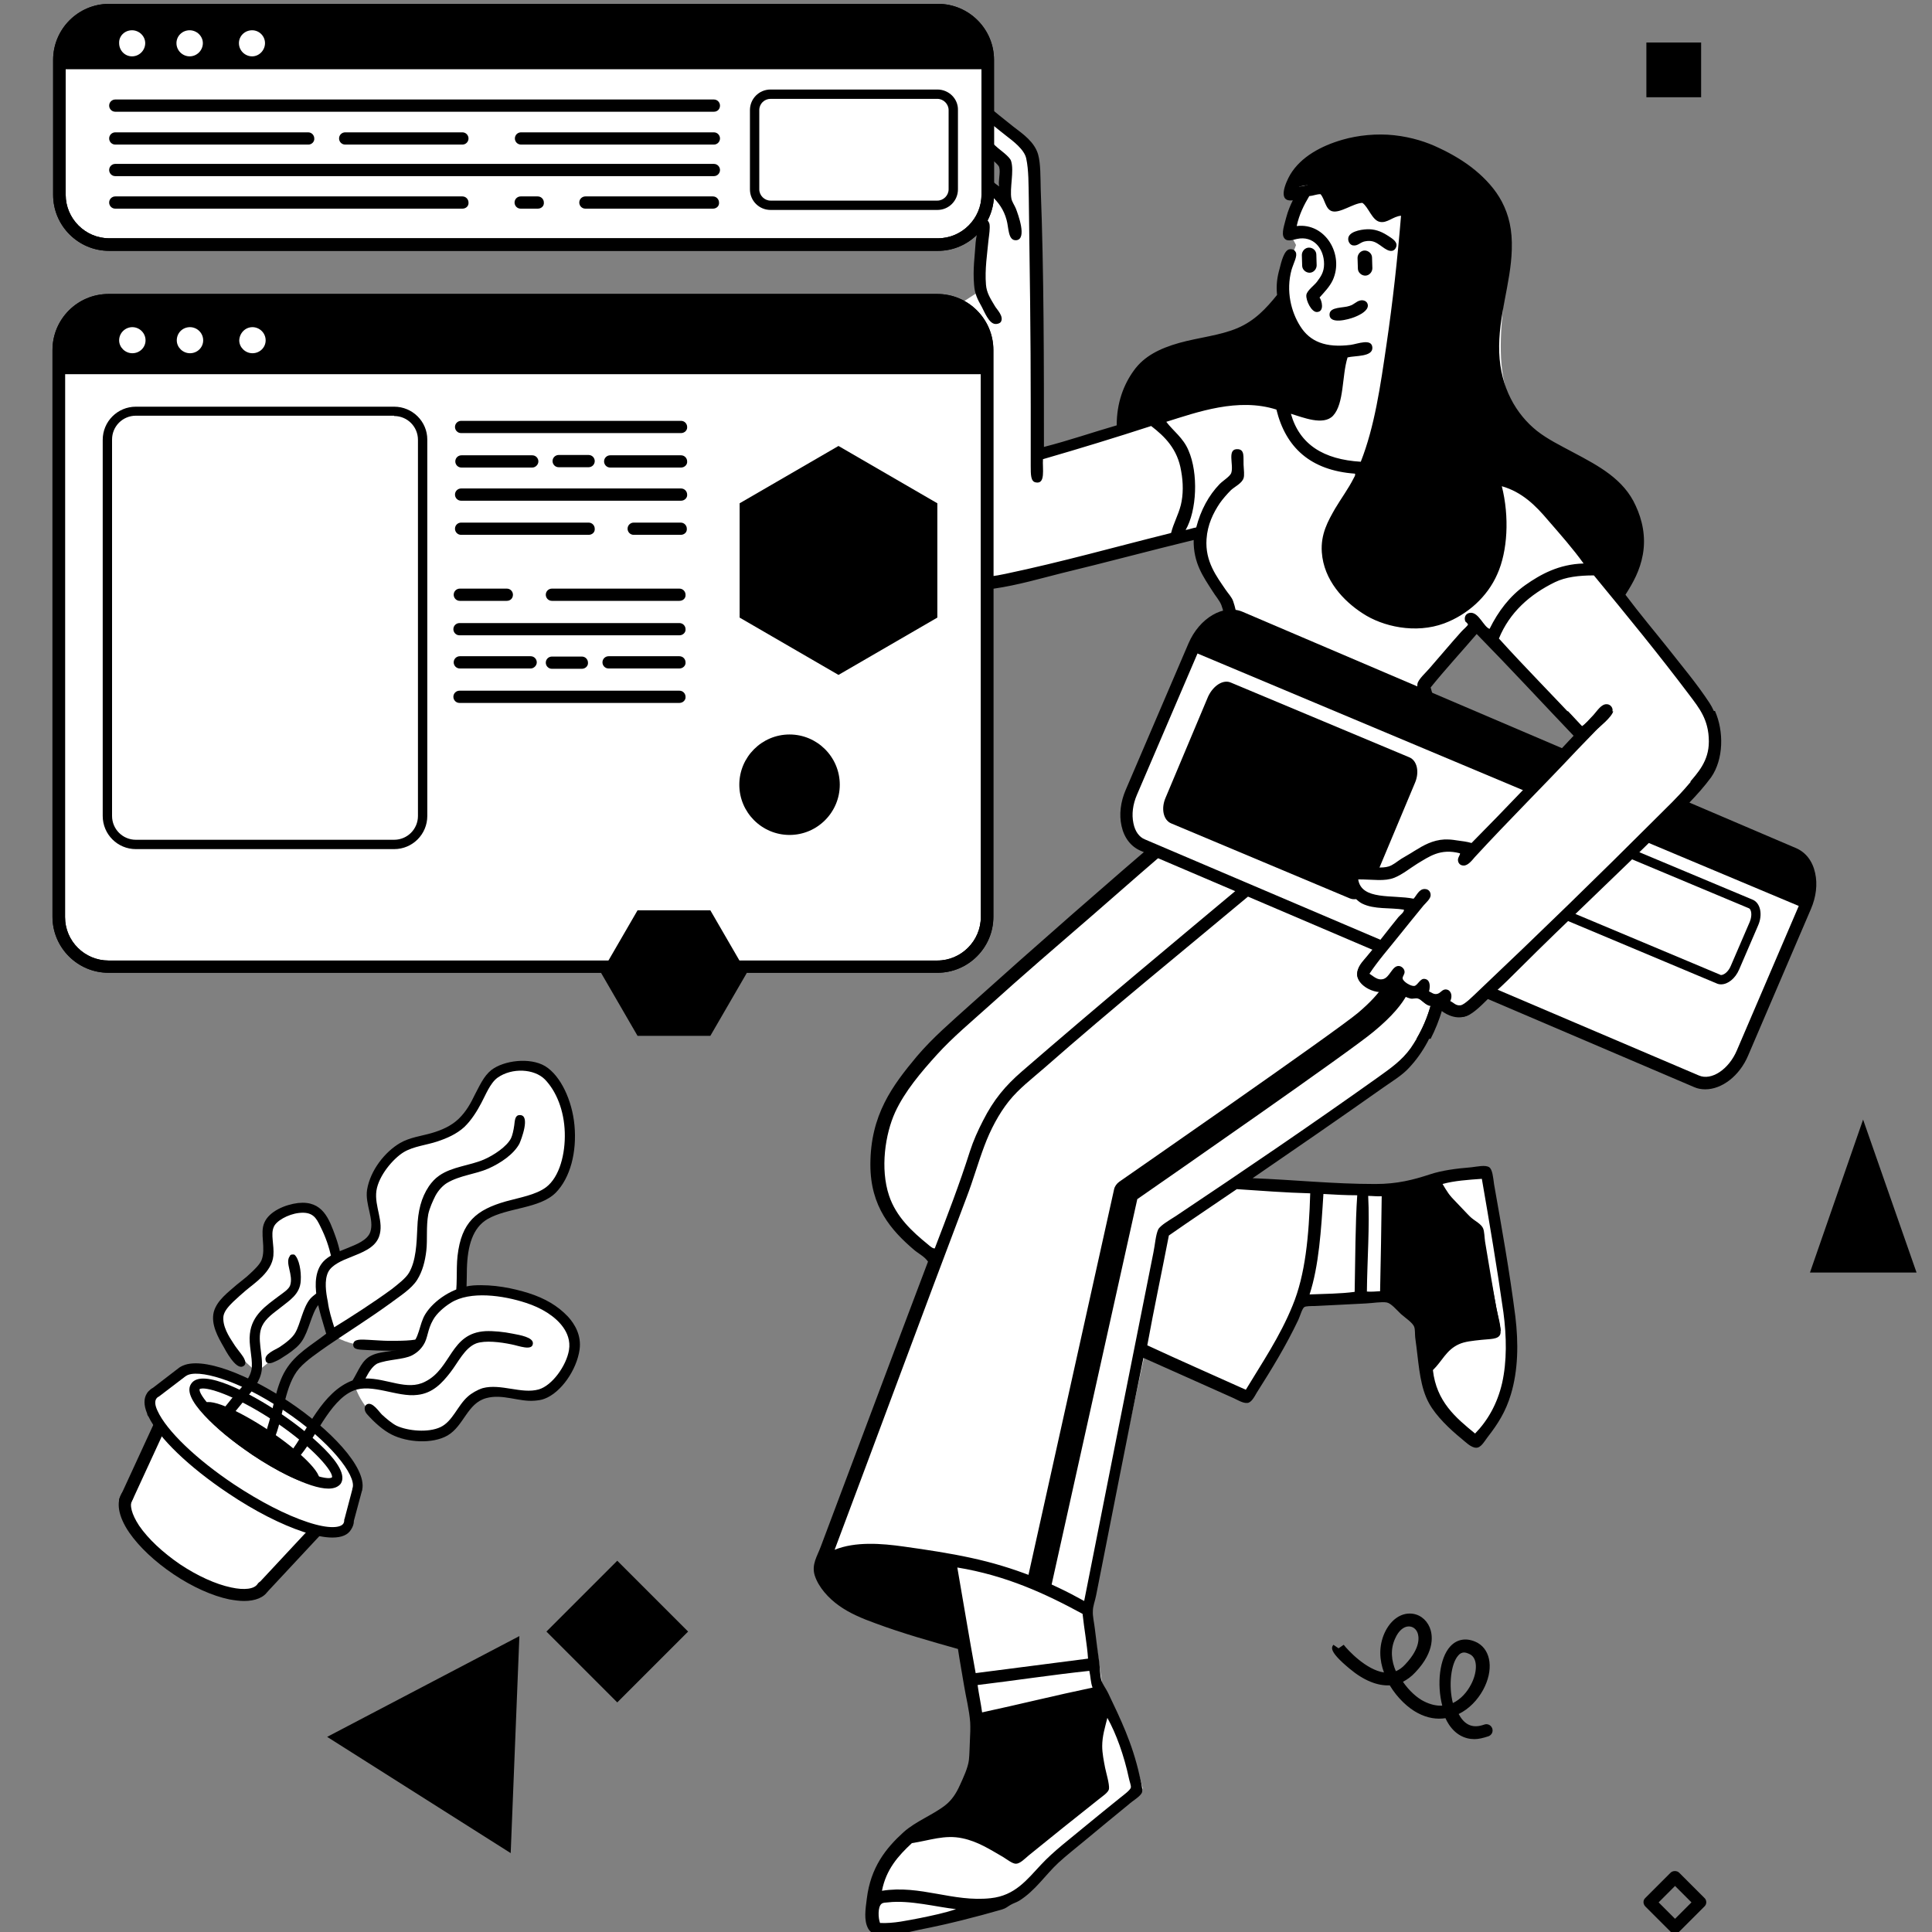 <?xml version="1.0" encoding="UTF-8"?> <svg xmlns="http://www.w3.org/2000/svg" xmlns:xlink="http://www.w3.org/1999/xlink" viewBox="0 0 600 600"><rect x="0" y="0" width="600" height="600" fill="#808080" stroke="none"/><clipPath id="a"><path d="m385.1 191.7 171.9 73.4c4.9 2.1 6.5 9.5 3.6 16.4l-19.5 45.5c-3 7-9.4 10.9-14.3 8.8l-171.9-73.4c-4.9-2.1-6.5-9.5-3.6-16.4l19.5-45.5c3-7 9.4-10.9 14.3-8.8z"></path></clipPath><clipPath id="b"><path d="m33.9 3.2h257.4c8.5 0 15.4 6.9 15.4 15.4v41.9c0 8.5-6.9 15.4-15.4 15.4h-257.4c-8.5 0-15.4-6.9-15.4-15.4v-41.9c-.1-8.5 6.9-15.4 15.4-15.4z"></path></clipPath><clipPath id="c"><path d="m33.7 93.3h257.4c8.5 0 15.4 6.9 15.4 15.4v176c0 8.5-6.9 15.4-15.4 15.4h-257.4c-8.5 0-15.4-6.9-15.4-15.4v-176c0-8.5 6.9-15.4 15.4-15.4z"></path></clipPath><g clip-rule="evenodd" fill-rule="evenodd"><path d="m527.4 216.5c-5.6-6.8-24.7-32.3-24.7-32.3s3.2-4.9 6.5-17.9c1.7-6.8-4.4-15.1-11.6-20.2-6.5-4.6-13.7-5.9-21.7-12.6-16.9-14-6.7-41.3-7.5-61.3-.8-20.1-23.6-29.3-43.1-28.8s-24.6 17-24.6 17l4.5-.1-4.6 12.2 1.9 3.6s-1.4 3.5-2.3 6.6c-.9 3.2-2.5 11.8-2.5 11.8s-5.1 4-9 6.9-5.7 3.3-23 6.7c-17.3 3.3-16.3 24.4-16.3 24.4l-26.4 9.1s-1.2-90.5-2.5-94.8c-1.3-4.2-11.1-10.4-15.1-12.9s-1.9 3.4-2.2 6c-.2 2.6 8.8 11.3 8.8 11.3l-.4 9.9s-8.4-5.9-10.7-7.3-1.7 3.7-.7 7.1c1 3.3 5.3 10.3 5.3 10.3l-.2 18.5-8.6 5.6s-2.9 42.8-3.3 59.9-1.6 21.4 5.7 24.3c7.2 2.9 15.9 2 30.6-2.6s43.1-10.4 43.1-10.4-.1 4.7 1.9 8.6c2 3.8 6.9 11.3 6.9 11.3l4.4 25-15 42.8s-48.4 42.4-71.8 62.1c-23.5 19.7-28.7 36.9-25.4 51.9 3.3 14.9 16.9 22.3 16.9 22.3s-28.4 79.3-33.5 91 1.2 12.8 7.3 17.1c6 4.3 34.9 12.3 34.9 12.3s4.8 31.9 4.9 33.5c0 1.5-4.9 14.3-8.4 17.9-3.6 3.5-10.1 4.3-18.2 12.1s-7.2 20.7-6.3 24.4 8.5.2 25.4-3 23.2-9.8 29.4-16c6.2-6.1 28.7-24.4 28.7-24.4s-.6-2.9-3.1-10.3c-2.5-7.5-9.2-20.1-9.2-20.1l-3.9-26.5 17.2-79.8 31.7 14.6s5.1-7.7 9.8-14.5c4.7-6.9 6.7-15.4 6.7-15.4l28-1.2 9.7 10s1.6 17 5.5 25.1c4 8.1 10.6 10.5 10.6 10.5s3.5-1.5 8.7-10.7c5.2-9.1 2.7-30.7.8-41.7s-5.2-31.3-5.2-31.3-8.6-.1-15.1 1.8-16.5 4.7-16.5 4.7l-45-2.6s32.7-23.7 45.3-33.9 15.2-22.1 15.2-22.1l8.4 3s52.3-52.2 67.5-65.7c15.3-13.7 10.9-26 5.4-32.8zm-69.8 46.7-7.4-2s.5-7.5-.5-17.1-6.6-31.6-6.6-31.6l15.6-19.6 32.2 35.1z" fill="#fff"></path><path d="m508.1 160.6c-3.8-8-15.4-16.3-28.8-23.7-8.2-4.5-17.1-16.3-15.9-33.2 1.1-16.9 7.3-31.2 2.2-39.9-5.1-8.8-20.7-21.9-35.9-20.9-25.2 1.6-28.7 15.5-28.7 15.5l8.7-1.6 4.2 7.1 8.8-3.1 5.8 5.4 7.9-1.8s-6.6 67.8-10.6 76.6-17.2 22.8-13 33.2c4.9 12.1 16.5 23.7 32.6 17.9s19.3-16.6 19.6-23-2.1-23-2.1-23 7.6 1.3 13.6 8.3 26.4 29.7 26.4 29.7 9-15.5 5.2-23.5zm-91.8-50.9s-4.3.5-11-2.8-7.6-13.6-7.6-13.6-3 4.2-9.3 8.7-12.9 3.9-26.2 6.9-13.8 23.3-13.8 23.3 27.8-8.8 36.3-9.2 22.2 5.1 26.5 5.2c4.4.2 5.1-18.5 5.1-18.5z"></path><path d="m406.5 76.9c-1.2 0-2.2 1.1-2.2 2.3l.1 3.3c0 1.2 1.1 2.2 2.3 2.2s2.2-1.1 2.2-2.3l-.1-3.3c0-1.2-1-2.2-2.3-2.2zm19.6 3.1c0-1.2-1.1-2.2-2.3-2.2s-2.2 1.1-2.2 2.3l.1 3.3c0 1.2 1.1 2.2 2.3 2.2s2.2-1.1 2.2-2.3z"></path><path d="m337 500.4 16.7-80 34.6 12.3s13.6-18.7 17.2-30.8 4.8-33.6 4.8-33.6l-26.3-1.8s47.2-31.2 53.5-39c6.4-7.8 8.7-16.6 8.7-16.6l-4.7-3.9-8.2-3.3s-3.1 2.3-4.8 1.7-6.2-2.8-4.8-5c1.3-2.1 15.3-19.4 15.3-19.4s-12.3-.2-15.1-2.8-5.7-7.5-3.7-7.8 9.1.7 11.2-1.1c2-1.8 10-6.2 13.2-6.8s5.6-.7 5.6-.7-.2-13.5-1.6-22.5c-1.4-8.9-5-18.3-5-18.3s-19.9 1.6-32.8-.3-26.9-6.1-26.9-6.1l-13.4 38.7s-48.2 41.1-66.2 57.7-34.5 33-31.9 51 17.7 28.4 17.7 28.4l-34.8 95.5s1.4 8.4 9.5 12.6 34 12 34 12l-3.8-26.5c0 .1 6.1.6 20.2 5.1 14.2 4.7 21.8 11.3 21.8 11.3z" fill="#fff"></path><path d="m343.2 525.3-38.4 8.2-.5 9.4-4.6 15.2-15.9 12.1s5.7-1.2 11.2-1.6c5.4-.4 20 7.7 20 7.7l27.8-20.8s-1-3.9-1.9-9.7c-1-5.9 3.6-15.4 3.6-15.4zm116.7-143.9-13.9-14.6-10.1 2.3-4.8.4.2 33.2 3 .8 7.8 7.1 2.1 12.8s3.1-3.6 6.5-6.9 15.4-3.2 15.4-3.2z"></path></g><path d="m438.4 303c-.3-2.1-2.3-3.6-4.4-3.3-2 .3-3.4 2-3.3 4-.1.5-1 4.1-8.9 10.8-7.1 6-73.5 52-74.2 52.5-.8.6-1.4 1.4-1.6 2.3l-27 121.6c-.1.4 0 .9 0 1.3.2.1.5.1.7.1 1.4-.6 2.7-.5 3.9.1 1 0 1.9.3 2.6.8.1-.2.3-.4.3-.7l26.7-120.1c9.5-6.6 66.7-46.3 73.5-52.1 11.5-9.5 12-15.2 11.7-17.3z"></path><path d="m405.4 384.9c-.1 0-.2 0-.3 0l-34.7-2.4c-2.1-.1-3.7-2-3.6-4.1s2-3.7 4.1-3.6l34.7 2.4c2.1.1 3.7 2 3.6 4.1s-1.8 3.6-3.8 3.6z" fill="#fff"></path><path clip-rule="evenodd" d="m324.2 138.8c7.8-2 15-4.5 22.6-6.7 0-7.1 2.2-12.7 5.3-17 3.2-4.5 8.1-6.9 14.1-8.6 6.1-1.7 12.7-2.3 18.1-4.6s8.9-6.1 12.3-10.3c-.3-3 0-5.4.8-8.2.5-2 1.4-5.9 3.2-6 1.1-.1 1.6.5 1.8.9.6 1.2-.6 3.2-1.3 5.5-1.8 6.6-.1 13.1 2.7 17.5 3 4.8 7.9 6.8 15.7 5.8 2.1-.3 6.5-2.1 6.7.8.2 3-5.4 2.5-7.7 3.1-1.8 5.7-1 14.3-4.5 18.1-3 3.2-9.4.5-13.1-.6 2.7 9.6 10.2 14.2 21.7 14.9 4.3-10.9 6.1-23.5 8-36.5 1.9-12.9 3.4-26.4 4.5-39.9-2.5.2-4.3 2.4-6.6 1.9-2.4-.5-3.5-4.6-5.4-5.9-2.8.1-6.9 3.3-9.4 2.6-2.1-.6-2.2-3.7-3.6-5.3-1.3 0-2.2.5-3.5.6-1.6 2.7-3.1 5.6-3.9 9.3 8.9-1.1 14.8 8.9 11.2 16.8-1 2.1-2.6 3.7-4.1 5.4.7.9 1.6 4.4-.8 4.5-1.7.1-3.5-3.6-3.3-5.3.2-1.4 2.5-3 3.3-4.1 1.1-1.5 2.2-2.9 2.2-5.5 0-4.8-3.3-8.9-8.4-7.8-1.5.3-3.1 1-4-.3-1-1.4.2-4.4.6-6.2.6-2.3 1.4-4.1 2.1-5.5-5 .7-2.2-5.6-.8-8 3.3-5.5 9.6-8.9 16.2-10.8 4.8-1.4 10.7-2 16.1-1.4s10.1 2.1 14 4c7.9 3.7 15.4 9.1 19.4 16.6 2.2 4.2 3.3 8.8 3.1 14.9-.3 10.7-4.3 20.6-3.9 32 .4 10.9 5.3 19.2 11.7 24.3 3.3 2.6 7.2 4.5 11.3 6.7 7.9 4.2 15.7 8.3 19.4 16.6 2 4.3 3.2 9.5 2.2 15.1-.9 5-3 8.7-5.4 12.5 4.5 6 8.9 11.2 13.2 16.6 4.3 5.5 8.9 10.9 12.9 17 4.1 6.3 4.6 16.7 0 23.2-4.1 5.7-9.4 10.6-14.3 15.4-14.5 14.5-30.4 29.2-45.3 44.1-2.3 2.3-4.9 4.9-7.6 7.3-2.6 2.4-5.2 5.4-7.8 6.9-2.8 1.7-6.5.2-8.5-1.5-2.3 7.2-5.2 13-9.8 17.9-2.2 2.4-5.1 4.1-7.8 6-13.3 9.4-27.4 19.1-40.8 28.3 13.1.5 24.9 1.8 38.1 1.8 6.9 0 11.8-1.3 17-3 3.6-1.2 8-1.8 12.9-2.2 1.8-.2 4.3-.8 5.5 0 1 .7 1.2 3.1 1.5 5.3 2.4 13.6 4.8 27 6.6 41 1 8.3.9 16.7-1.4 24.3-1.6 5.3-4 9.1-7.2 13.2-1 1.3-2.1 3.4-3.6 3.3-1.6 0-3.5-2-4.4-2.7-3.8-3.1-8-7.1-10.2-11.1-2.7-4.9-3.1-11-3.9-17.4-.1-1-.3-2-.4-3.1-.1-1 0-2.4-.3-3.2-.4-1.3-3-3-4.1-4-1.4-1.3-3-3.3-4.4-3.6-1.6-.3-4.4.2-6.6.3-5.4.3-10.2.5-15.9.8-.9 0-2.6 0-3.1.3-.7.4-1.3 2.7-1.9 4-3.8 8-8.2 15.2-12.9 22.6-.7 1.2-1.7 3.2-3 3.2-1.3.1-2.9-.9-4.2-1.5-9.1-4.1-19.3-8.6-28-12.5-5.1 24.7-9.7 48.7-14.7 73.8-.3 1.6-1 3.3-1 4.8-.1 1.7.4 3.6.6 5.4.4 3.5.9 7 1.4 10.7.2 1.7.2 3.7.6 5.3.3 1.2 1.4 2.6 2.1 4 3.9 8.2 7.5 15.5 9.8 25.7.4 1.7 1 4 .8 5.1-.3 1.3-2.9 2.7-4.2 3.9-4.4 3.6-8.9 7.3-13.1 10.8-3.1 2.6-6.1 4.9-8.7 7.3-4 3.7-7.2 8.7-12.2 11.8-.8.5-1.9.8-2.7 1.3-.9.5-1.3 1-2.6 1.4-8 2.3-16.5 4.5-25.7 6.3-4.4.9-13.7 3.8-15.9-.4-1.4-2.6-.8-6.1-.4-9.3 1.2-9.7 5.9-15.6 11.4-20.6 3.8-3.4 9.2-5.4 13-8.4 1.9-1.5 3.3-3.5 4.5-6.2 1.1-2.4 2.5-5.4 2.8-7.8.2-1.8.2-3.9.3-5.8.1-2 .2-4.2.1-5.9-.3-4-1.3-7.7-1.9-11.4s-1.3-7.4-1.9-11.4c-8.5-2.4-17.1-4.8-25.7-8-3.9-1.4-8-3.1-11.3-5.5-3.1-2.2-6.3-5.6-7.5-9.4-1-3.4.8-5.9 1.9-8.9 11-29.2 22.4-59.7 33.3-88.5-1.1-1.6-3-2.5-4.4-3.7-7-6-13.5-13.3-13.5-26.4 0-15.5 6.9-24.6 14.4-33.6 5-5.9 10.9-10.9 16.2-15.7 20.8-18.7 42.4-37.6 63.9-56 1.3-1.1 3.7-2.8 4.2-3.7.8-1.3 1-3.6 1.7-5.4 1.8-5.2 3.7-10.3 5.4-15.6 2.3-7.1 5.1-14.3 7.1-21 0-.1 0-.2 0-.3.2-2-.3-4.2-.5-6.2-.2-1.9-.6-3.7-1-5.5-.8-3.8-1.3-7.8-2.4-10.8-.6-1.5-1.9-2.9-2.8-4.4-2.8-4.4-5.9-8.6-5.8-15.8-13.6 3.3-27.3 7-41 10.3-6.4 1.6-13.5 3.7-21 4.8s-14.7-2.8-16.7-8.5c-1.8-5.1-1.2-13.4-.9-20.2.8-17.6 1.3-33.8 2.2-51.8.2-3-.5-9.4 2.7-8.6 2.2.5 1.3 6.1 1.2 9-.8 17.5-1.5 33.2-2.2 50.9-.3 6.9-1.3 17.1 1.5 21.2 1.4 2.1 4.1 3.2 6.8 3.9 2.8.7 5.7.2 9-.5 17.6-3.7 33.8-8.3 51.1-12.6.1 0 .1-.1.3-.1.7-2.9 2.2-5.5 3-8.6.8-3.2.8-7 .1-10.7-1.1-6.7-5-10.6-9.3-13.9-11.1 3.6-22.2 7-33.6 10.3-.2 3 .9 7.9-2.3 7.2-1.5-.3-1.5-2.4-1.5-5.1 0-6.6 0-12.6 0-18.4 0-22.4-.3-42.7-.6-64.7-.1-4.3 0-8.7-.8-12.4-.6-2.8-4.1-5.4-6.3-7.1-2.6-2-4.8-4-7.5-5.7-.8 5 1.8 6.7 4.5 9.1.9.9 4.2 3.1 4.6 4.5 1 3.1-.5 8.5.1 11.7.2 1 1 2.1 1.4 3.1.6 1.6 3.6 9.5.1 9.8-2.6.2-2.3-3.9-3-6.3-1.7-6.4-6.8-9.2-11.3-12.2-.8 4.9 1.5 7.9 3.9 10.7.8.9 1.9 1.8 2.1 2.8.2 1.3-.1 3.2-.3 4.8-.4 4.3-1.2 9.3-.8 14 .2 2.5 1.3 4.2 2.8 6.7.5.9 2.9 3.2 1.8 4.9-.2.3-.9.7-1.8.6-1.9-.2-3.3-3.8-4.1-5.3-1.3-2.3-2.2-4-2.4-6.9-.4-4.8.2-8.6.5-13.2.1-1.3.6-3 .4-4.2-.1-.7-1.2-1.9-1.8-2.6-1.8-2.3-3.9-4.9-4.2-8.6-.4-3.6.5-7.7 3.1-7.8 2-.1 3.9 1.4 5.4 2.4 1.6 1.2 2.9 2.5 4.4 3.5-.4-1.6.5-4.3 0-6-.3-1-3.4-3.2-4.2-4.1-1.5-1.5-3.1-2.9-4-4.4-2-3.2-2.1-12 3.3-10.8 1.8.4 3.5 2.1 4.9 3.2 1.6 1.3 3 2.4 4.5 3.6 2.9 2.2 6.5 4.7 7.6 8.6.8 2.9.7 7 .8 10.8 1 25.3 1 54.9 1 80zm183 29.2c0-7.8-3.9-13.6-8.7-17.5-4.9-3.9-11.3-6.5-16.7-9.6-11.4-6.6-19.6-15.9-19.6-33.2 0-8 2-15.9 3.1-23.1 1.3-9.1.8-16.2-3-21.9-3.5-5.1-8.4-9-14.3-12.1-5.9-3.2-12.6-5.6-21.2-5.1-10.3.5-19.6 4.8-23.4 12.4 2.4.1 5.6-2.1 8.1-1.5 2.2.5 2.1 4 3.9 5.3 1.4-.5 2.8-.9 4.2-1.4 1.5-.5 3.2-1.4 4.6-1.2 1.3.2 2.1 1.9 2.8 2.8.9 1.2 1.7 2.3 2.7 3.1 2.1-.2 5.8-3.4 8.2-2.4 1.7.7.8 4.6.6 7.1-1.4 17.8-3.7 34.6-6.3 50.7-1.6 9.7-3.4 18.3-6.7 25.9-1.7 3.9-3.6 7.2-5.7 10.5-2.2 3.6-4.5 6.7-5.4 10.9-1.2 5.7 1.7 10.7 4.4 14 4.8 5.9 13.1 11.2 23.8 9.6 4.8-.7 8.5-2.6 11.8-5.3 6.2-4.9 9.9-13 9.6-24.3-.2-8.2-2.4-14.4-4.9-20.6-.4-1.1-2.9-5.3.4-5.4 2-.1 2.7 3.1 3.3 4.6.9 2.1 1.4 3.9 2.1 5.9 4.6 1.8 8.6 3.5 12.1 6.2 3.4 2.7 6.2 6.1 8.9 9.4 5.5 6.7 11.1 13.4 16.6 19.9 2.4-4.2 4.7-7.7 4.7-13.7zm-109.7-71.5c-2.9 3.4-7.5 7.2-11.8 9-9.8 4.2-23.3 3.3-29.6 10.8-3 3.6-4.9 8.1-5.7 14.5 9.7-2.7 17.8-6.4 28.9-8.4 2.6-.5 5.7-.7 8.6-.6 6.2.2 10.3 1.9 15.3 3.5 1.8.6 6 2.2 7.7 1.4 1.5-.7 2-5.3 2.3-7.3.5-3.1 1-5.6 1.3-8.4-10-.4-14.2-6.7-17-14.5zm-35.3 34.5c2.1 2.8 5.3 5 6.9 8.9 3.1 7.1 2.6 18.7-.9 24.7 1.2-.2 2.1-.6 3.3-.8 1.4-5.4 3.9-10 7.3-13.5 1.1-1.1 3.3-2.4 3.6-3.5.8-2.5-1.5-7.6 2.1-7.3 2.1.2 1.6 2.5 1.7 4.8.1 1.6.3 3.4 0 4.2-.5 1.6-2.7 2.6-3.9 3.7-1.2 1.2-2.6 2.8-3.5 4.1-2 3-3.8 6.6-4.1 11.1-.5 7 3.2 11.7 5.9 15.7.8 1.2 2 2.4 2.4 3.7.6 1.7 1 3.8 1.4 5.7s.8 3.9 1.3 5.9c1 4.4 2.3 11.3.8 15.4 16.2 4.5 34 7.5 55.6 6.7 0-2.6-2.3-5.6-1.9-8.1.2-1.4 2.7-3.6 3.7-4.8 3.6-4.1 6.3-7.4 9.9-11.4.5-.6 2.1-1.9 2.1-2.3 0-.1-.9-1.1-.8-.8-.6-1.5.2-2.8 1.7-2.8 2.5 0 4 4.4 5.8 5 2.7-5.5 6.3-10.2 11.1-13.6 4.7-3.3 10.4-6.5 18.1-6.7-3.3-4.6-7.2-9-11.1-13.5-3.8-4.5-8-8.7-14.3-10.5 2.4 9.5 1.8 20.2-1.4 27.3-3.1 7.1-9.3 12.6-16.5 15.3-8.9 3.3-19.1 1-25.3-3.1-5.9-3.8-12.1-10.3-12.7-19-.4-5.7 2-9.8 4.1-13.5 1.9-3.2 4.2-6.3 5.8-9.5.2-.4.6-.9.4-1.4-13.8-1-21.5-8.1-24.4-19.9-11.9-3.8-24.6.8-34.2 3.8zm120.7 49.8c-7.8 3.8-14.1 9.4-17.4 17.5 8.4 9.3 17.2 18.1 25.7 27.3 1.1-.7 2.3-2.1 3.7-3.6 1.1-1.2 2.4-3.4 4.1-3.3 1 0 1.8.9 1.8 1.8 0 2-4.1 5.1-5.4 6.4-2.1 2.2-4 4.2-5.8 6-10.6 11.3-21.3 22-31.8 33.3-.7.8-2 2.7-3.5 2.6-1-.1-1.6-.8-1.7-1.5-.1-.9.8-1.9.6-2.3-6.2-1.6-9.5 1-13.2 3.2-2.4 1.4-4.7 3.4-7.2 4.4-3.1 1.2-6.5.6-11.2.5 1.1 6.7 10.8 4.7 17.2 6 .9-.8 1.7-3 3.5-3 1 0 1.8.7 1.8 1.9 0 1.1-1.4 2.3-2.2 3.2-2.5 3.1-5.1 6.2-7.3 9-3.6 4.4-6.8 8.2-9.5 12.2 1.6 1.1 2.7 2 4.1 1.7 2.2-.5 2.9-4.2 5-4.1.7 0 1.7.7 1.8 1.7.1.9-.8 1.5-.6 2.2.2 1 2.5 2.5 3.6 2.3.9-.1 1.8-2.2 3.1-2.2 1.7.1 2.1 1.9 1.5 3.9.8.2 1.3.9 2.3.8 1.3-.1 1.7-1.6 3.1-1.4s1.9 1.9 1.2 3.6c1.1.5 1.7 1.4 3.2 1.3 1.4-.1 4-3 5.5-4.4 18.9-17.9 37.4-35.8 55.4-53.9 3.1-3.1 6.6-6.4 9.8-10.2 3.2-3.7 6.6-7.3 6.6-13.4 0-6.9-3.1-10.5-6-14.4-9.8-13-19.5-24.8-29.7-37.2-4.7 0-8.8.5-12.1 2.1zm-24.3 16.1c-4.7 5.5-9.7 10.9-14.3 16.6 4.1 14.3 7.6 29.3 8 47.5 1.6.2 3.2.4 4.5.8 10.8-10.9 21.4-22.1 31.9-33.3-10.1-10.6-20-21.3-30.1-31.6zm-76.4 30.2c-2.6 7.7-5.3 15.5-7.8 23.3-.5 1.6-1 3.4-1.7 4.6-.6 1.1-2.5 2.4-4 3.7-9.9 8.5-19.3 16.7-28.9 25.1-11 9.5-22.4 19.3-32.9 28.8-5.1 4.6-11 9.5-15.9 14.9s-10 11.4-13 17.9c-3.1 6.8-4.7 17.5-1.9 25.9 2.2 6.6 7.2 11.2 12 15.1.7.6 1.6 1.4 2.2 1.3 3.8-9.9 7.7-20 10.9-30.1 1.1-3.4 2.5-6.5 4.1-9.6 3.3-6.5 6.9-10.8 12.1-15.3 23.2-20.1 47-39.9 70.7-59.7 1.2-1 2.9-2.8 4.4-2.6.9.2 1.4.9 1.4 1.8 0 1.7-3.7 4.1-5.3 5.4-21.9 18.3-42.9 35.3-64.2 54-4 3.5-7.9 6.4-11.1 10.4-3.1 3.9-5.7 8.8-7.6 13.9-2 5.3-3.5 10.7-5.5 15.9-13.9 36.7-27.2 72.8-41 109.5 6.4-2.6 14.5-2 21.5-1 7.2 1 14.4 2.1 20.8 3.5 13.5 2.9 25 7.7 35.2 13.4 7.1-35.8 14.3-72.3 21.5-108.2.5-2.4.7-5.5 1.5-7.2.7-1.3 3.7-3 5.4-4.1 21.4-14.3 42.3-28.5 62.8-43.1 3.9-2.8 7.4-5.2 10.2-9.1 2.6-3.8 4.7-7.9 6.2-13.1-1.5 0-2.9-2.1-4-2.3-.7-.2-1.6.2-2.3 0-2.3-.6-3.7-1.9-5.3-3.2-3.8 3.1-10.8-.2-11.2-3.9-.2-2.4 1.7-4.3 3-5.8 3.5-4.2 6.5-8.3 9.8-12.2.7-.8 1.8-1.5 1.7-2.3-4.4-.7-9.2-.1-13-1.9-2.4-1.2-6-5.8-4.9-9.3 1.3-3.9 9.2-1 13.1-2.2 1.4-.4 2.6-1.5 4-2.4 1.3-.9 2.7-1.7 4-2.4 2.9-1.8 5.7-3.4 9.4-3.6-.4-13.4-2.2-25.4-5.1-36.3-22.3.8-40.8-2.2-57.8-6.8-1.3 2.2-2.5 6.1-3.5 9.3zm65.8 140.6c2.3 4 5 7.4 8.9 10.5 1.1.9 3.2 2 3.7 3.3.4 1 .4 2.7.6 4.1 1.2 7.1 2.2 13.3 3.5 20.6.3 1.7 1.8 6.6 1.2 8.2s-3.1 1.4-5.8 1.7-5.2.5-7.1 1.4c-3.9 1.8-5.1 5.2-8 8 1.1 9.8 7.1 14.8 13.1 19.7 3.9-4 6.9-9.2 8.4-15.7 1.5-6.7 1.4-14.4.4-21.9-2-14.1-4.4-28.2-6.7-41.5-4.3.3-8.6.6-12.2 1.6zm-1 5.2c-.9-1.1-2.1-3.5-3.3-4-.1 0-.4.1-.5.1-3 1-6.3 1.9-10.2 2.3-.2 9.8-.4 19.6-.5 29.5 2 1.1 3.6 2.9 5.5 4.6 1.3 1.2 4.7 3.3 5.3 5 1 2.9.1 6.4 1 9.8 2.3-2.1 4.3-5.1 7.8-6.4 3.1-1.2 6.8-1.5 11.1-1.8-1.6-9.6-3.3-19.2-4.9-28.8-3.5-2.9-8.1-6.4-11.3-10.3zm-62.9-3.6c-7 4.8-14.1 9.5-21.1 14.4-2.2 11.4-4.6 22.6-6.7 34.1 10.1 4.7 20.4 9.2 30.6 13.8 5-8.3 10.6-16.5 14.5-26.1 4-9.6 5.1-21.7 5.5-34.9-7.7-.2-15.2-.8-22.8-1.3zm22.6 32.7c4.7-.2 9.6-.2 14-.8.2-9.9.2-21.4.8-30-3.7 0-7-.2-10.5-.4-.7 11.2-1.4 22.3-4.3 31.2zm18.2-30.6c.5 9.5-.3 19.9-.4 29.7 1 .1 2.9 0 4.1-.1.2-9.8.4-19.6.5-29.5-1.5.1-2.8-.1-4.2-.1zm-156.8 111.8c-2.1.2-4.2.6-6.6 1.3-1.6.5-4.4 1.4-4.6 2.8-.2 1.2 1.1 3 1.9 4.1 3 4 6 5.7 10.8 7.7 8.5 3.6 18.3 6.3 27.4 8.9-1.2-7.4-2.5-14.6-3.7-22-7.9-.7-15.9-3.6-25.2-2.8zm29.2 3.6c1.9 10.9 3.7 21.9 5.7 32.8 11.6-1.5 23.2-3 34.9-4.5-.3-4.4-1.2-9.2-1.7-13.9-11.6-6.3-23.7-11.9-38.9-14.4zm41 32.1c-11.3 1.2-23.1 3-34.7 4.4.4 2.9 1 5.6 1.4 8.5 11.6-2.5 22.8-5.3 34.3-7.7-.6-1.5-.6-3.5-1-5.2zm-32.8 16.7c-.6 4.2.2 8.6-.5 12.1-.9 4.2-2.7 8.3-4.8 11.6-2.2 3.6-5.3 5.8-8.7 7.7 10.9-1.5 17 4 23.9 7.5 8.3-6.8 16.9-13.2 25-20.2-2.3-6.8-2.3-16.1 0-22.8.5-1.5 2.2-3.1.5-4-11.8 2.8-23.6 5.4-35.4 8.1zm36.8 6.7c0 2.2.5 4.6.9 6.7.3 1.5 1.4 5.1 1.2 6.6-.2 1.1-2.1 2.3-3.2 3.2-7.6 6-14.3 11.4-21.7 17.4-1.2 1-2.7 2.6-4 2.6-1.1 0-2.7-1.3-4-2.1-4-2.3-7.8-4.8-12.6-5.8-5.5-1.2-10.3.7-15.7 1.5-4.2 3.9-8 8.1-9.3 14.8 12-1.9 22 3.6 33.8 2.3 7.5-.8 11.2-5.7 15.6-10.4 4-4.3 9-8 13.9-12.1 3.4-2.8 7.1-5.8 10.7-8.7 1-.8 3.2-2.4 3.3-3.2.1-.6-.4-1.8-.6-2.8-1.5-7.1-4-14-6.7-18.8-.7 2.9-1.6 5.6-1.6 8.8zm-66.5 48.5c-.9.1-1.5 0-2.1.5-1.1 1-1 4.3-.4 5.9 4.3.2 8.5-.8 12.3-1.5 3.9-.8 7.8-1.6 11.3-2.8-5.8-.6-14.4-2.9-21.1-2.1z" fill-rule="evenodd"></path><path clip-rule="evenodd" d="m424.5 71.2c2.3-.1 4.3.6 6.2 1.8 1.4.9 3 1.8 3 3.1 0 .8-.6 1.7-1.4 1.8-2 .3-3.9-2.6-6.3-3-.5-.1-1.2-.1-1.8 0-1.8.2-2.4 1.6-4.1 1.3-.9-.2-1.4-1.2-1.4-1.9-.1-2.3 3.7-3 5.8-3.1z" fill-rule="evenodd"></path><path clip-rule="evenodd" d="m449.3 83.3c8.1-2.5 8.5 9.6 4.8 14.4-1.3 1.7-3.5 2.6-5.5 2.8.1 3.3 1 7.5 1.8 10.9.4 1.7.6 4-1.7 3.9-2.2-.2-2.7-5.8-3.1-8.2-1-6.4-1.3-14.3-.4-21 .4-2.7.5-8.1 2.4-8.7 3.3-1.1 2.5 3.7 1.7 5.9zm-.6 4.5c.1.6-.2.8-.1 1.4 1.5-1 3.2-.4 3.2 1 0 1.8-2.3 1.8-3.5 2.7v3.9c4.1-.2 5.1-6.5 3.5-10-1.4-.1-2.2.5-3.1 1z" fill-rule="evenodd"></path><path clip-rule="evenodd" d="m422.5 93.3c.9-.2 2.2.2 2.3 1.5.1 1.7-2.4 3-4.2 3.7s-7.8 2.4-7.7-.9c.1-2.4 4.3-1.9 6.2-2.6 1.6-.5 2-1.4 3.4-1.7z" fill-rule="evenodd"></path><path clip-rule="evenodd" d="m385.1 191.7 171.9 73.4c4.9 2.1 6.5 9.5 3.6 16.4l-19.5 45.5c-3 7-9.4 10.9-14.3 8.8l-171.9-73.4c-4.9-2.1-6.5-9.5-3.6-16.4l19.5-45.5c3-7 9.4-10.9 14.3-8.8z" fill="#fff" fill-rule="evenodd"></path><path d="m529.6 338.3c-1.2 0-2.4-.2-3.5-.7l-171.9-73.4c-3-1.3-5.1-4-5.9-7.7-.8-3.5-.3-7.5 1.3-11.2l19.5-45.5c3.4-7.9 10.9-12.3 16.8-9.8l171.9 73.4c3 1.3 5.1 4 5.9 7.7.8 3.5.3 7.5-1.3 11.2l-19.5 45.5c-2.7 6.4-8.2 10.5-13.3 10.5zm-147.3-145.2c-3.6 0-7.6 3.3-9.7 8.2l-19.5 45.5c-1.3 3-1.7 6.1-1.1 8.9.5 2.5 1.8 4.3 3.6 5l172 73.3c3.9 1.7 9.3-1.9 11.8-7.8l19.5-45.5c1.3-3 1.7-6.1 1.1-8.9-.5-2.5-1.8-4.3-3.6-5l-171.9-73.4c-.8-.2-1.5-.3-2.2-.3z"></path><path clip-rule="evenodd" d="m382.3 212 55.4 23.2c2.4 1 3.2 4.6 1.7 8l-13.2 31.5c-1.5 3.4-4.6 5.3-7 4.3l-55.5-23.3c-2.4-1-3.2-4.6-1.7-8l13.2-31.4c1.6-3.4 4.7-5.4 7.1-4.3z" fill-rule="evenodd"></path><path clip-rule="evenodd" d="m534.5 304.2c-.3 0-.6-.1-.8-.2l-55.5-23.3c-1-.4-1.3-1.5-1.5-2.1-.3-1.2-.1-2.7.5-4l6-13.6c1-2.4 2.9-3.7 4.3-3.7.3 0 .6.1.8.2l55.4 23.2c1.6.7 2.1 3.5 1 6.1l-5.9 13.7c-1 2.4-2.9 3.7-4.3 3.7z" fill="#fff" fill-rule="evenodd"></path><path d="m487.5 258.8c.1 0 .2 0 .3.1l55.4 23.2c.6.3 1.1 2 .2 4.2l-5.9 13.7c-.8 1.9-2.2 2.8-3 2.8-.1 0-.2 0-.3-.1l-55.5-23.3c-.6-.3-1.1-2.1-.2-4.2l6-13.6c.9-1.9 2.2-2.8 3-2.8zm0-2.9c-2.1 0-4.4 1.8-5.6 4.6l-6 13.6c-1.5 3.4-.7 7 1.7 8l55.5 23.3c.4.2.9.3 1.4.3 2.1 0 4.4-1.8 5.6-4.6l5.9-13.7c1.5-3.4.7-7-1.7-8l-55.4-23.2c-.5-.2-.9-.3-1.4-.3z"></path><g clip-path="url(#a)"><path clip-rule="evenodd" d="m366.3 200.6 202.2 84.9.7-35.9-176.4-73.5-29.8 6.8z" fill-rule="evenodd"></path></g><path clip-rule="evenodd" d="m295.5 484.4 4 26.3s-28.4-8.6-34.3-12.6-12-11.3-7.2-13.7 13.2-3.8 19.6-3.3c6.4.3 17.9 3.3 17.9 3.3z" fill-rule="evenodd"></path><path clip-rule="evenodd" d="m489.7 229.9-32 33.8-11.5-.5-7.4 3.7-9.4 4.8h-9.3l2.2 6.3 4.1 2 13.8.8-16.6 21.8 1.9 2.4 5.1.6 3.6-.7 2.5 2.2 3.5 1h2.4l1.9 2 3.4 1.2 2.9 2.1 5.2 1 16.8-16.8 45.1-45.1 9.1-9z" fill="#fff" fill-rule="evenodd"></path><path clip-rule="evenodd" d="m532.6 220.8h-4.3c1.5 2.5 2.6 5.5 2.6 9.5 0 6.1-3.4 9.7-6.6 13.4-3.2 3.8-6.7 7.1-9.8 10.2-18.1 18.1-36.5 36-55.4 53.9-1.5 1.4-4.2 4.2-5.5 4.4-1.5.2-2.1-.8-3.2-1.3.8-1.7.2-3.4-1.2-3.6s-1.8 1.3-3.1 1.4c-1 .1-1.5-.5-2.3-.8.5-2 .2-3.8-1.5-3.9-1.3-.1-2.1 2.1-3.1 2.2-1.1.1-3.4-1.3-3.6-2.3-.1-.7.7-1.3.6-2.2-.1-1-1.1-1.7-1.8-1.7-2.1-.1-2.8 3.7-5 4.1-1.5.3-2.5-.6-4.1-1.7 2.7-4.1 6-7.8 9.5-12.2 2.2-2.8 4.8-5.9 7.3-9 .8-.9 2.2-2.1 2.2-3.2 0-1.2-.8-1.9-1.8-1.9-1.8-.1-2.6 2.1-3.5 3-6.4-1.3-16.2.6-17.2-6 4.7 0 8.1.7 11.2-.5 2.5-1 4.8-2.9 7.2-4.4 3.7-2.2 7.1-4.8 13.2-3.2.2.4-.8 1.4-.6 2.3.1.8.7 1.5 1.7 1.5 1.4.1 2.8-1.8 3.5-2.6 10.4-11.3 21.2-22 31.8-33.3 1.8-1.9 3.7-3.8 5.8-6 1.2-1.3 4.9-4.1 5.4-6h-4.9c-.3.4-.7.8-1 1.1-1.4 1.5-2.7 2.9-3.7 3.6-1.5-1.6-3-3.2-4.4-4.7h-5.3c2.4 2.5 4.8 5 7.2 7.6-10.5 11.2-21.1 22.4-31.9 33.3-1.4-.4-2.9-.6-4.5-.8-1.9-.3-2.3-.3-3.9-.3-3.7.2-6.5 1.8-9.4 3.6-1.2.8-2.7 1.6-4 2.4-1.4.9-2.6 2-4 2.4-3.9 1.2-11.9-1.7-13.1 2.2-1.1 3.5 2.5 8.1 4.9 9.3 3.8 1.9 8.6 1.2 13 1.9.1.8-1 1.5-1.7 2.3-3.2 3.9-6.3 8.1-9.8 12.2-1.2 1.5-3.2 3.3-3 5.8.4 3.7 7.4 6.9 11.2 3.9 1.6 1.4 3 2.6 5.3 3.2.7.2 1.6-.2 2.3 0 1.1.3 2.5 2.3 4 2.3-1.1 4-2.6 7.3-4.4 10.4h4.4c1.4-2.7 2.6-5.7 3.6-9 2 1.7 5.7 3.2 8.5 1.5 2.6-1.5 5.3-4.6 7.8-6.9 2.7-2.4 5.3-5 7.6-7.3 14.9-14.9 30.8-29.6 45.3-44.1 4.9-4.9 10.2-9.8 14.3-15.4 3.9-5.6 4-14.3 1.2-20.6z" fill-rule="evenodd"></path><path clip-rule="evenodd" d="m33.9 3.2h257.4c8.5 0 15.4 6.9 15.4 15.4v41.9c0 8.5-6.9 15.4-15.4 15.4h-257.4c-8.5 0-15.4-6.9-15.4-15.4v-41.9c-.1-8.5 6.9-15.4 15.4-15.4z" fill="#fff" fill-rule="evenodd"></path><path d="m291.3 77.9h-257.4c-9.6 0-17.4-7.8-17.4-17.4v-41.9c0-9.6 7.8-17.4 17.4-17.4h257.4c9.6 0 17.4 7.8 17.4 17.4v41.9c-.1 9.6-7.9 17.4-17.4 17.4zm-257.4-72.8c-7.4 0-13.5 6.1-13.5 13.5v41.9c0 7.4 6.1 13.5 13.5 13.5h257.4c7.4 0 13.5-6.1 13.5-13.5v-41.9c0-7.4-6.1-13.5-13.5-13.5z"></path><path clip-rule="evenodd" d="m239.3 63.8c-2.7 0-5-2.2-5-5v-24.6c0-2.7 2.2-5 5-5h51.8c2.7 0 5 2.2 5 5v24.6c0 2.7-2.2 5-5 5z" fill="#fff" fill-rule="evenodd"></path><path d="m291.1 30.7c1.9 0 3.5 1.6 3.5 3.5v24.6c0 1.9-1.6 3.5-3.5 3.5h-51.8c-1.9 0-3.5-1.6-3.5-3.5v-24.6c0-2 1.6-3.5 3.5-3.5zm0-2.9h-51.8c-3.6 0-6.4 2.9-6.4 6.4v24.6c0 3.6 2.9 6.4 6.4 6.4h51.8c3.6 0 6.4-2.9 6.4-6.4v-24.6c.1-3.5-2.8-6.4-6.4-6.4z"></path><path d="m221.7 34.7h-185.9c-1.1 0-1.9-.9-1.9-1.9 0-1.1.9-1.9 1.9-1.9h185.9c1.1 0 1.9.9 1.9 1.9 0 1.1-.8 1.9-1.9 1.9z"></path><path d="m221.7 44.9h-59.9c-1.1 0-1.9-.9-1.9-1.9 0-1.1.9-1.9 1.9-1.9h59.9c1.1 0 1.9.9 1.9 1.9s-.8 1.9-1.9 1.9z"></path><path d="m95.8 44.9h-60c-1.1 0-1.9-.9-1.9-1.9 0-1.1.9-1.9 1.9-1.9h59.9c1.1 0 1.9.9 1.9 1.9.1 1-.8 1.9-1.8 1.9z"></path><path d="m143.6 44.9h-36.4c-1.1 0-1.9-.9-1.9-1.9 0-1.1.9-1.9 1.9-1.9h36.4c1.1 0 1.9.9 1.9 1.9s-.8 1.9-1.9 1.9z"></path><path d="m221.7 54.7h-185.9c-1.1 0-1.9-.9-1.9-1.9 0-1.1.9-1.9 1.9-1.9h185.9c1.1 0 1.9.9 1.9 1.9s-.8 1.9-1.9 1.9z"></path><path d="m221.4 64.8h-39.6c-1.1 0-1.9-.9-1.9-1.9 0-1.1.9-1.9 1.9-1.9h39.6c1.1 0 1.9.9 1.9 1.9.1 1.1-.8 1.9-1.9 1.9z"></path><path d="m143.6 64.8h-107.8c-1.1 0-1.9-.9-1.9-1.9 0-1.1.9-1.9 1.9-1.9h107.8c1.1 0 1.9.9 1.9 1.9.1 1.1-.8 1.9-1.9 1.9z"></path><path d="m167 64.8h-5.3c-1.1 0-1.9-.9-1.9-1.9 0-1.1.9-1.9 1.9-1.9h5.3c1.1 0 1.9.9 1.9 1.9.1 1.1-.8 1.9-1.9 1.9z"></path><g clip-path="url(#b)"><path clip-rule="evenodd" d="m10.8-2.7h317v24.2h-317v-24.2z" fill-rule="evenodd"></path></g><path clip-rule="evenodd" d="m41 9.4c2.2 0 4.1 1.8 4.1 4s-1.8 4.1-4.1 4.1c-2.2 0-4-1.8-4-4.1-.1-2.2 1.7-4 4-4z" fill="#fff" fill-rule="evenodd"></path><path clip-rule="evenodd" d="m58.9 9.4c2.2 0 4.1 1.8 4.1 4s-1.8 4.1-4.1 4.1c-2.2 0-4.1-1.8-4.1-4.1 0-2.2 1.8-4 4.1-4z" fill="#fff" fill-rule="evenodd"></path><path clip-rule="evenodd" d="m78.3 9.4c2.2 0 4 1.8 4 4s-1.8 4.1-4 4.1-4.1-1.8-4.1-4.1c0-2.2 1.8-4 4.1-4z" fill="#fff" fill-rule="evenodd"></path><path clip-rule="evenodd" d="m33.7 93.3h257.4c8.5 0 15.4 6.9 15.4 15.4v176c0 8.5-6.9 15.4-15.4 15.4h-257.4c-8.5 0-15.4-6.9-15.4-15.4v-176c0-8.5 6.9-15.4 15.4-15.4z" fill="#fff" fill-rule="evenodd"></path><path d="m291.1 302.1h-257.4c-9.6 0-17.4-7.8-17.4-17.4v-176c0-9.6 7.8-17.4 17.4-17.4h257.4c9.6 0 17.4 7.8 17.4 17.4v176c0 9.6-7.8 17.4-17.4 17.4zm-257.4-206.8c-7.4 0-13.5 6.1-13.5 13.5v176c0 7.5 6.1 13.5 13.5 13.5h257.4c7.4 0 13.5-6.1 13.5-13.5v-176c0-7.5-6.1-13.5-13.5-13.5z"></path><g clip-path="url(#c)"><path clip-rule="evenodd" d="m316.3 116.2h-309.1v-22.5h304.6z" fill-rule="evenodd"></path></g><path d="m291.1 302.1h-257.4c-9.6 0-17.4-7.8-17.4-17.4v-176c0-9.6 7.8-17.4 17.4-17.4h257.4c9.6 0 17.4 7.8 17.4 17.4v176c0 9.6-7.8 17.4-17.4 17.4zm-257.4-206.8c-7.4 0-13.5 6.1-13.5 13.5v176c0 7.5 6.1 13.5 13.5 13.5h257.4c7.4 0 13.5-6.1 13.5-13.5v-176c0-7.5-6.1-13.5-13.5-13.5z"></path><path d="m211.5 134.5h-68.3c-1.1 0-1.9-.9-1.9-1.9 0-1.1.9-1.9 1.9-1.9h68.3c1.1 0 1.9.9 1.9 1.9.1 1-.8 1.9-1.9 1.9z"></path><path d="m211.5 145.2h-22c-1.1 0-1.9-.9-1.9-1.9 0-1.1.9-1.9 1.9-1.9h22c1.1 0 1.9.9 1.9 1.9.1 1-.8 1.9-1.9 1.9z"></path><path d="m165.3 145.2h-22c-1.1 0-1.9-.9-1.9-1.9 0-1.1.9-1.9 1.9-1.9h22c1.1 0 1.9.9 1.9 1.9s-.9 1.9-1.9 1.9z"></path><path d="m182.8 145.1h-9.3c-1.1 0-1.9-.9-1.9-1.9 0-1.1.9-1.9 1.9-1.9h9.3c1.1 0 1.9.9 1.9 1.9s-.8 1.9-1.9 1.9z"></path><path d="m211.5 155.5h-68.3c-1.1 0-1.9-.9-1.9-1.9 0-1.1.9-1.9 1.9-1.9h68.3c1.1 0 1.9.9 1.9 1.9.1 1-.8 1.9-1.9 1.9z"></path><path d="m211.4 166.1h-14.6c-1.1 0-1.9-.9-1.9-1.9 0-1.1.9-1.9 1.9-1.9h14.6c1.1 0 1.9.9 1.9 1.9.1 1.1-.8 1.9-1.9 1.9z"></path><path d="m182.8 166.1h-39.6c-1.1 0-1.9-.9-1.9-1.9 0-1.1.9-1.9 1.9-1.9h39.6c1.1 0 1.9.9 1.9 1.9.1 1.1-.8 1.9-1.9 1.9z"></path><path clip-rule="evenodd" d="m41.1 101.6c2.2 0 4.1 1.8 4.1 4.1 0 2.2-1.8 4-4.1 4-2.2 0-4.1-1.8-4.1-4 0-2.3 1.9-4.1 4.1-4.1z" fill="#fff" fill-rule="evenodd"></path><path clip-rule="evenodd" d="m59 101.6c2.2 0 4.1 1.8 4.1 4.1 0 2.2-1.8 4-4.1 4-2.2 0-4.1-1.8-4.1-4 0-2.3 1.8-4.1 4.1-4.1z" fill="#fff" fill-rule="evenodd"></path><path clip-rule="evenodd" d="m78.4 101.6c2.2 0 4.1 1.8 4.1 4.1 0 2.2-1.8 4-4.1 4-2.2 0-4.1-1.8-4.1-4 .1-2.3 1.9-4.1 4.1-4.1z" fill="#fff" fill-rule="evenodd"></path><path d="m211 218.3h-68.3c-1.1 0-1.9-.9-1.9-1.9 0-1.1.9-1.9 1.9-1.9h68.3c1.1 0 1.9.9 1.9 1.9.1 1-.8 1.9-1.9 1.9z"></path><path d="m164.8 207.6h-22c-1.1 0-1.9-.9-1.9-1.9 0-1.1.9-1.9 1.9-1.9h22c1.1 0 1.9.9 1.9 1.9s-.9 1.9-1.9 1.9z"></path><path d="m211 207.6h-22c-1.1 0-1.9-.9-1.9-1.9 0-1.1.9-1.9 1.9-1.9h22c1.1 0 1.9.9 1.9 1.9.1 1-.8 1.9-1.9 1.9z"></path><path d="m180.7 207.7h-9.3c-1.1 0-1.9-.9-1.9-1.9 0-1.1.9-1.9 1.9-1.9h9.3c1.1 0 1.9.9 1.9 1.9.1 1-.8 1.9-1.9 1.9z"></path><path d="m211 197.3h-68.3c-1.1 0-1.9-.9-1.9-1.9 0-1.1.9-1.9 1.9-1.9h68.3c1.1 0 1.9.9 1.9 1.9.1 1-.8 1.9-1.9 1.9z"></path><path d="m157.4 186.6h-14.6c-1.1 0-1.9-.9-1.9-1.9 0-1.1.9-1.9 1.9-1.9h14.6c1.1 0 1.9.9 1.9 1.9 0 1.1-.8 1.9-1.9 1.9z"></path><path d="m211 186.6h-39.6c-1.1 0-1.9-.9-1.9-1.9 0-1.1.9-1.9 1.9-1.9h39.6c1.1 0 1.9.9 1.9 1.9.1 1.1-.8 1.9-1.9 1.9z"></path><path clip-rule="evenodd" d="m42.2 262.2c-4.9 0-8.8-4-8.8-8.8v-116.9c0-4.9 4-8.8 8.8-8.8h80.2c4.9 0 8.8 4 8.8 8.8v116.8c0 4.9-4 8.8-8.8 8.8h-80.2z" fill="#fff" fill-rule="evenodd"></path><path d="m122.4 129.2c4.1 0 7.4 3.3 7.4 7.4v116.8c0 4.1-3.3 7.4-7.4 7.4h-80.2c-4.1 0-7.4-3.3-7.4-7.4v-116.9c0-4.1 3.3-7.4 7.4-7.4h80.2zm0-2.9h-80.2c-5.7 0-10.3 4.6-10.3 10.3v116.8c0 5.7 4.6 10.3 10.3 10.3h80.2c5.7 0 10.3-4.6 10.3-10.3v-116.9c0-5.6-4.6-10.2-10.3-10.2z"></path><path d="m260.4 209.6 30.7-17.8v-35.5l-30.7-17.8-30.7 17.8v35.5z"></path><path d="m578.6 347.7-16.5 47.5h33.1z"></path><path clip-rule="evenodd" d="m245.2 228.1c8.6 0 15.6 7 15.6 15.6s-7 15.6-15.6 15.6-15.6-7-15.6-15.6 7-15.6 15.6-15.6z" fill-rule="evenodd"></path><path clip-rule="evenodd" d="m50.2 443.4s-13.3 19.5-9.5 28.1 17.8 18.1 17.8 18.1 16.8 11.9 26.5 0 15.5-13.9 15.5-13.9-10.1-2.6-21.6-8.8c-12.3-6.7-26.1-17.2-28.7-23.5z" fill="#fff" fill-rule="evenodd"></path><path clip-rule="evenodd" d="m39.5 464.6c-3.2 4.7 3.7 14.9 15.4 22.7s23.7 10.3 26.8 5.6z" fill="#fff" fill-rule="evenodd"></path><path d="m75.8 497.2c-1.4 0-2.9-.2-4.6-.5-5.3-1.1-11.5-3.9-17.3-7.8s-10.7-8.5-13.8-13c-3.4-5-4.1-9.4-2.2-12.3.6-.9 1.8-1.1 2.7-.5s1.1 1.8.5 2.7c-1 1.5-.2 4.5 2.1 8 2.8 4.1 7.3 8.3 12.7 12 5.4 3.6 11.1 6.2 15.9 7.2 4.1.9 7.2.5 8.2-1.1.6-.9 1.8-1.1 2.7-.5s1.1 1.8.5 2.7c-1.2 2-3.9 3.1-7.4 3.1z"></path><path d="m38.9 467.9c-.3 0-.5-.1-.8-.2-1-.4-1.4-1.6-.9-2.6l13.5-29.3c.4-1 1.6-1.4 2.6-.9 1 .4 1.4 1.6.9 2.6l-13.5 29.3c-.4.7-1.1 1.1-1.8 1.1z"></path><path d="m81.8 494.8c-.5 0-.9-.2-1.3-.5-.8-.7-.8-1.9-.1-2.7l22-23.6c.7-.8 1.9-.8 2.7-.1s.8 1.9.1 2.7l-22 23.6c-.4.4-.9.6-1.4.6z"></path><path clip-rule="evenodd" d="m88.8 436.8c-13.9-9.3-27.6-13.7-32.1-10.7 0-.1-8.3 6.3-8.3 6.3-.4.2-.8.5-1.1.9-.1.1-.2.2-.2.3-.8 1.2-.7 3 .3 5.1 2.9 6.3 12.1 15.5 24.4 23.7 16.8 11.2 32.9 16.5 36.1 11.8.4-.6.5-1.2.5-2l2.5-9.5c1.6-5.2-7.8-16.4-22.1-25.9z" fill="#fff" fill-rule="evenodd"></path><path d="m103.2 477.5c-2.4 0-5.3-.6-8.8-1.7-7-2.3-15.3-6.5-23.6-12.1-12.1-8.1-21.5-17.1-24.7-23.8-.2-.2-.4-.6-.4-.9-1.1-2.6-1.1-4.8 0-6.4.2-.3.3-.4.4-.5.4-.4.8-.8 1.4-1.1l8.2-6.3c.2-.1.3-.2.5-.3 6.4-3.6 21.7 3 33.5 10.9 12.6 8.4 24.2 20.3 22.8 27.3 0 .1 0 .3-.1.4l-2.5 9.3c0 1-.3 1.8-.8 2.6-1 1.8-3 2.6-5.9 2.6zm-54.3-39.4c2.8 6.2 12.1 15.1 23.8 22.9 8 5.3 16.1 9.5 22.8 11.7 6.9 2.3 10.3 1.7 11.1.5.2-.3.3-.6.3-1.1 0-.1 0-.3.1-.4l2.4-9.1c0-.2 0-.3.1-.5 1.2-3.9-7.1-14.6-21.4-24.1-14.3-9.6-26.9-13-30.3-10.7-.1.1-.2.1-.3.2l-8 6.1c-.1.1-.2.1-.3.2-.3.1-.4.3-.6.5-.6.8-.5 2.1.3 3.8-.1 0-.1 0 0 0z"></path><path clip-rule="evenodd" d="m86 440.1c-12.1-8.1-23.4-12.3-25.3-9.5s6.4 11.7 18.4 19.8c12.1 8.1 23.4 12.3 25.3 9.5 1.9-2.9-6.3-11.8-18.4-19.8z" fill="#fff" fill-rule="evenodd"></path><path d="m102 462.3c-6.1 0-17-6.1-23.8-10.6-5.9-4-11.2-8.3-14.7-12.1-4.2-4.5-5.6-7.8-4.1-9.9 3.4-5.1 18.9 3.3 27.5 9.1s22.3 16.9 18.9 22c-.8 1-2.1 1.5-3.8 1.5zm-39-31.1c-.5 0-.9.1-1 .2-.5 1.5 5.2 8.9 18 17.5s21.9 11 23.1 9.9c.5-1.5-5.2-8.9-18-17.5-10.9-7.2-19.1-10.1-22.1-10.1z"></path><path clip-rule="evenodd" d="m83.4 444.6c-9.8-6.5-18.7-10.2-20.1-8.3-1.3 2 5.6 8.8 15.3 15.4 9.8 6.5 18.7 10.2 20.1 8.3 1.3-2-5.5-8.9-15.3-15.4z" fill-rule="evenodd"></path><path d="m97.3 460.8c-3.6 0-11.7-4.1-18.8-8.9-4.7-3.2-9-6.5-11.9-9.4-3.1-3.1-4.3-5.3-3.6-6.4.8-1.1 3.2-.9 7.3.8 3.8 1.6 8.5 4.2 13.3 7.4 8.7 5.8 17.1 13.4 15.4 15.9-.3.4-.9.6-1.7.6zm-32.5-24.7c-.6 0-1 .1-1.1.4-.4.6.3 2.3 3.5 5.5 2.9 2.9 7.1 6.2 11.8 9.4 10.2 6.9 18.5 9.9 19.6 8.4 1-1.5-5-8-15.2-14.9-4.7-3.2-9.4-5.7-13.1-7.3-2.8-1.1-4.5-1.5-5.5-1.5z"></path><g clip-rule="evenodd" fill-rule="evenodd"><path d="m79.7 426.1s-8.5-7.5-10.5-10.9-4.5-6 1.2-10.6c5.6-4.6 13-10.9 12.4-14.8-.6-3.8-1.4-8.9 2-11s8.7-7 12.2-3 11.9 18.6 7.1 23c-4.7 4.4-6.6 4-8.3 8.8-1.8 4.7-.7 6.8-5.5 10.3-4.9 3.5-10.6 8.2-10.6 8.2z" fill="#fff"></path><path d="m92.6 373.6c7.6-.8 9.6 4.9 11.6 10.4.7 1.9 1.2 3.9 1.7 6 .6 2.5 1.4 5.9.4 8.4-1.4 3.3-6.6 4.9-8.2 8-1.9 3.5-2.6 8.5-5.3 11.3-1.2 1.3-3.3 2.8-4.8 3.7-.9.6-1.1.8-2.7 1.5-2.1 1-2.7.2-2.8-.4-.6-2 3-3.3 4.4-4.2 1.8-1.2 3.9-2.8 4.8-4.4 1.6-2.7 2.3-7.7 4.6-10.5 1.9-2.2 6.5-4.2 7.2-6.6.5-1.7-.2-4.5-.5-6-.9-3.8-1.8-6.5-3.5-9.9-1.3-2.7-2.4-4.7-6.7-4.2-3.4.4-7.1 2.5-7.8 4.4-1 2.3.2 5.5-.1 8.9-.5 5.1-5.9 8.5-8.6 10.8-1.2 1-2.5 2.2-3.9 3.5-1.2 1.2-2.7 2.7-3 4.4-.4 3.1 1.7 6.4 3.1 8.5.6 1 1.5 2.1 2.4 3.3.7.9 2.3 3.2.4 3.9-2.2.8-5.3-5.1-5.9-6.2-1.6-2.8-4-6.9-3-10.8 1-3.6 4.5-6.1 7.1-8.4 1.3-1.1 3-2.3 4.2-3.5 1.1-1 2.9-2.7 3.5-4.1 1.5-3.7-.6-8.4.9-11.7 1.5-3.5 6.4-5.6 10.5-6.1z"></path><path d="m91.5 389.7c1.4 1.3 2.1 5.1 1.9 8-.2 4.3-3.6 6.2-6.3 8.4-2 1.6-4.5 3.2-5.7 5.7-1.8 3.9.4 8.8-.1 13.6-.4 3.5-2.8 6.3-5 9-.9 1.1-2 2.4-3.2 3.9-.9 1.2-2.2 3.5-3.5 3.5-.9 0-1.6-.5-1.7-1.3-.2-1.3 1.5-3 2.4-4.1 1.1-1.3 2-2.6 3-3.6 2-2.2 4.7-5.1 4.9-8.2.2-3.3-1-7-.6-10.3.6-6 5.2-8.9 9-11.8 1.2-.9 3.1-2.1 3.5-3.3 1.1-3.3-1.7-7-.1-9.1.1-.6 1.2-.6 1.5-.4z"></path><path d="m103.2 414.6s-7.3-15.2-3.8-19.5c3.4-4.3 7.6-6.6 12.1-8.2 7.1-2.7 3.4-7.1 4.1-16s3.9-13.5 12-15.7c8.1-2.3 16.2-5 18.8-10.6s6.8-12.9 11.5-13.3c4.7-.5 15.6 1 17.9 14 2.4 12.9-.5 23.6-9.1 26.9s-22.3 7.3-23 13.4.5 26.5-9 29.9-19.4 1.9-23.2 2c-3.9-.1-8.3-2.9-8.3-2.9z" fill="#fff"></path><path d="m103.8 412.2c5.2-3.2 12.2-7.7 17.8-11.8 1.9-1.5 4.4-3.4 5.4-5.1 2.2-3.7 2.4-9.2 2.6-13.9.2-5.4 1.2-9.4 3.6-13 .9-1.3 1.9-2.4 3.2-3.3 4-2.8 9.5-3.1 13.9-5 3-1.3 7.1-4 8.4-6.6.4-.8.8-2.5 1-4s.2-3.2 1.7-3.2c3.5-.1.4 7.8-.1 8.9-1.8 3.3-5.8 6-9.6 7.7-4.1 1.8-8.9 2.1-12.9 4.5-1.3.8-2.7 2.3-3.6 4-.8 1.6-1.8 3.8-2.2 5.7-.7 3.9-.2 7.9-.6 11.3s-1.2 6.4-2.8 9c-1.8 2.9-5.4 5.1-8.6 7.5-6.5 4.7-12.6 8.5-19.2 13-3.1 2.2-6.6 4.5-8.9 7.1-4.4 5.1-4.8 14.2-7.3 20.8-.4.4-.8-.4-1.3-.8s-1.3-.6-1.4-1.2c2.1-6.4 2.7-13.2 5.8-18.3s8-7.7 12.6-11.3c-1.8-6.3-5.8-17-.9-22.4 1.6-1.8 4.7-3.1 7.5-4.2 2.7-1.1 6.2-2.4 7.1-5 1.3-3.9-1.7-8.6-1-13.1 1-6.1 5.6-11.8 10.2-14.5 3.1-1.8 6.7-2.2 9.8-3.1s6.1-2.2 8.4-4.4c2.4-2.3 3.8-4.9 5.1-7.6 1.4-2.6 2.7-5.7 5.1-7.6 3.9-3 12-4 16.7-1.2 4.9 3 8.4 10.8 9.1 18.3.8 8.4-1.3 16.4-5.8 21-5 5-15 4.6-21.2 8.2-4.6 2.7-6.2 8.3-6.4 15.4-.1 3.8.1 8.2-.9 11.4-1.5 4.9-5.4 10.6-10.8 12.7-4 1.6-12.5 1.5-18.7 1.2-3-.2-4.9 0-4.9-1.7 0-1.9 2.6-1.6 4.8-1.5 1.9.1 4.6.3 5.9.3 3.7 0 8.1.1 11.3-1 4.1-1.4 8.5-7 9.5-11.3s.4-9.7.9-14.1c1.2-10.5 5.9-14.3 15-16.9 4.3-1.2 9.3-2 12.5-4.4 4.2-3.2 6-10.4 5.8-17-.2-6.8-2.6-12.8-6.2-16.5-3.3-3.3-10.2-3.7-14.7-.5-2.3 1.7-3.7 5.4-5 7.8-1.3 2.5-3.1 5.4-5.3 7.5-2.4 2.2-5.4 3.5-8.4 4.5-3.3 1.1-7.4 1.5-10.4 3.3-3.3 2-7.8 7.3-8.5 12-.7 4.9 2.5 9.7.8 14.3-1.3 3.5-5.3 4.9-9 6.4-2.3.9-5.7 2.3-6.8 4.6-1.2 2.5-.7 6.2-.1 9.1.4 3 1.2 5.4 2 8z"></path><path d="m110.3 430.6s2.3 8.4 11.3 12.9c9.1 4.5 13.1 4.9 18.2.3s4.9-11.9 14.5-10.8 21.5 1.3 23.3-12c1.8-13.2-6.7-15.7-15.5-18-8.8-2.2-20.8-3.7-26.1 2.6-5.3 6.2-4.2 12.9-8.5 13.7s-10.5.4-13.4 3.8c-2.9 3.6-3.8 7.5-3.8 7.5z" fill="#fff"></path><path d="m113.5 428.1c6.7-.1 12.9 3.9 18.5 1 8.3-4.1 7.8-15.1 18.8-15.7 2.4-.1 5.6.2 8.5.8 2.1.4 6.3 1.1 6.2 3-.1 2.5-4.5.7-6.7.3-3.4-.7-8.1-1.3-10.9-.3-3.6 1.4-5.6 5.9-8.1 9.1s-5.4 6.4-10.2 6.9c-6.2.8-14.1-3.7-19.9-1.3-7.5 3.1-12 15.5-17.2 21-1-.4-1.4-1.3-2.5-1.6 5.7-7.4 10-19 19.5-22.6 2-3.3 2.9-6.3 5.8-7.7 3.3-1.7 8.9-1.1 12-3.1 3-2 2.8-6.6 4.8-9.8 2.6-4.2 8.6-8.4 14.9-8.9 6.3-.4 12.4.9 17.2 2.4 5 1.6 9 3.9 12.2 7.3 2.1 2.3 4.2 5.8 3.6 10.2-.9 6.4-5.8 13.4-10.9 15.3-1 .4-2 .5-3.1.6-4.9.4-9.9-2.2-15-.8-5.9 1.6-6.9 8.6-12 11.6-4.7 2.7-12.5 2.2-17.4-.3-2.6-1.3-5.4-3.8-7.6-6.3-1-1.1-1-2.6 0-3.1 1.7-.8 3.6 2.2 4.6 3.2 1.4 1.3 3.2 2.8 4.6 3.5 3.5 1.6 9.8 2.2 13.6.4s5.3-6.7 8.5-9.5c1.1-1 3-2.1 4.6-2.6 5.6-1.5 12.1 1.9 17.4.4 4.2-1.2 8.6-7.4 9.4-12.2.5-3-.6-5.4-1.8-7.1-2.5-3.5-6.9-6.1-11.6-7.6-7-2.3-17.3-3.8-23.3 0-2.1 1.3-4.4 3.3-5.5 5.3-1.8 3.1-1.6 5.7-3 7.8-.9 1.4-2 2.4-3.5 3.2-2.7 1.4-7.5 1.2-10.9 2.6-1.5.9-2.5 2.5-3.6 4.6z"></path></g><path d="m457.9 540.1c-3.1 0-5.9-1.5-7.9-4.5-.4-.6-.8-1.3-1.1-2-2.7.4-5.6 0-8.6-1.6-2.9-1.5-6.3-4.6-8.7-8.6-3.8.2-8.1-1.5-12.5-5.2-6.5-5.4-5.6-6.6-5-7.4l1.6 1.1 1.4 1.3-1.4-1.3 1.6-1.1c1.3 1.7 7 7.8 12.5 8.6-1.4-3.8-1.7-8.1.2-12.3 1.7-3.7 4.6-6 7.8-6 2.8 0 5.1 1.7 6.2 4.3.8 1.9 2 7.2-4.5 14-1.2 1.3-2.5 2.2-3.8 2.9 1.9 2.8 4.5 5.1 6.6 6.1 2 1 3.9 1.4 5.6 1.3-1.7-6.6-.9-14.7 2.5-18.4 2.2-2.4 5.3-2.8 8.5-1.1 4.2 2.4 5 8.5 1.7 14.6-1.7 3.1-4.3 5.9-7.6 7.5.2.3.4.7.6 1 1.8 2.7 4.2 3.4 7.3 2.3 1-.4 2.1.1 2.5 1.1s-.1 2.1-1.1 2.5c-1.8.6-3.2.9-4.4.9zm-3.2-26.9c-.8 0-1.4.4-1.8.9-2.3 2.5-3.1 9.3-1.7 14.8 2.5-1.2 4.4-3.4 5.6-5.7 1.9-3.5 2.3-8-.2-9.4-.8-.4-1.4-.6-1.9-.6zm-17.2-8.1c-1.6 0-3.2 1.4-4.2 3.7-1.6 3.4-1.2 7 .2 10.2 1-.4 2-1.1 2.9-2.1 5.1-5.4 4.2-8.9 3.8-9.9-.5-1.2-1.5-1.9-2.7-1.9z"></path><path d="m101.6 539.4 57 36.1 2.7-67.4z"></path><path d="m231.9 302.2-11.3-19.5h-22.6l-11.3 19.5 11.3 19.5h22.6z"></path><path clip-rule="evenodd" d="m191.7 484.7-22 22 22 22 22-22z" fill-rule="evenodd"></path><path clip-rule="evenodd" d="m511.3 13.2h17v17h-17z" fill-rule="evenodd"></path><path d="m520.2 600.5c-.5 0-1-.2-1.4-.6l-7.8-7.8c-.8-.8-.8-2 0-2.7l7.8-7.8c.7-.7 2-.7 2.7 0l7.8 7.8c.8.7.8 2 0 2.7l-7.8 7.8c-.3.4-.8.6-1.3.6zm-5.1-9.7 5.1 5.1 5.1-5.1-5.1-5.1z"></path><path d="m291.3 77.9h-257.4c-9.6 0-17.4-7.8-17.4-17.4v-41.9c0-9.6 7.8-17.4 17.4-17.4h257.4c9.6 0 17.4 7.8 17.4 17.4v41.9c-.1 9.6-7.9 17.4-17.4 17.4zm-257.4-72.8c-7.4 0-13.5 6.1-13.5 13.5v41.9c0 7.4 6.1 13.5 13.5 13.5h257.4c7.4 0 13.5-6.1 13.5-13.5v-41.9c0-7.4-6.1-13.5-13.5-13.5z"></path></svg> 